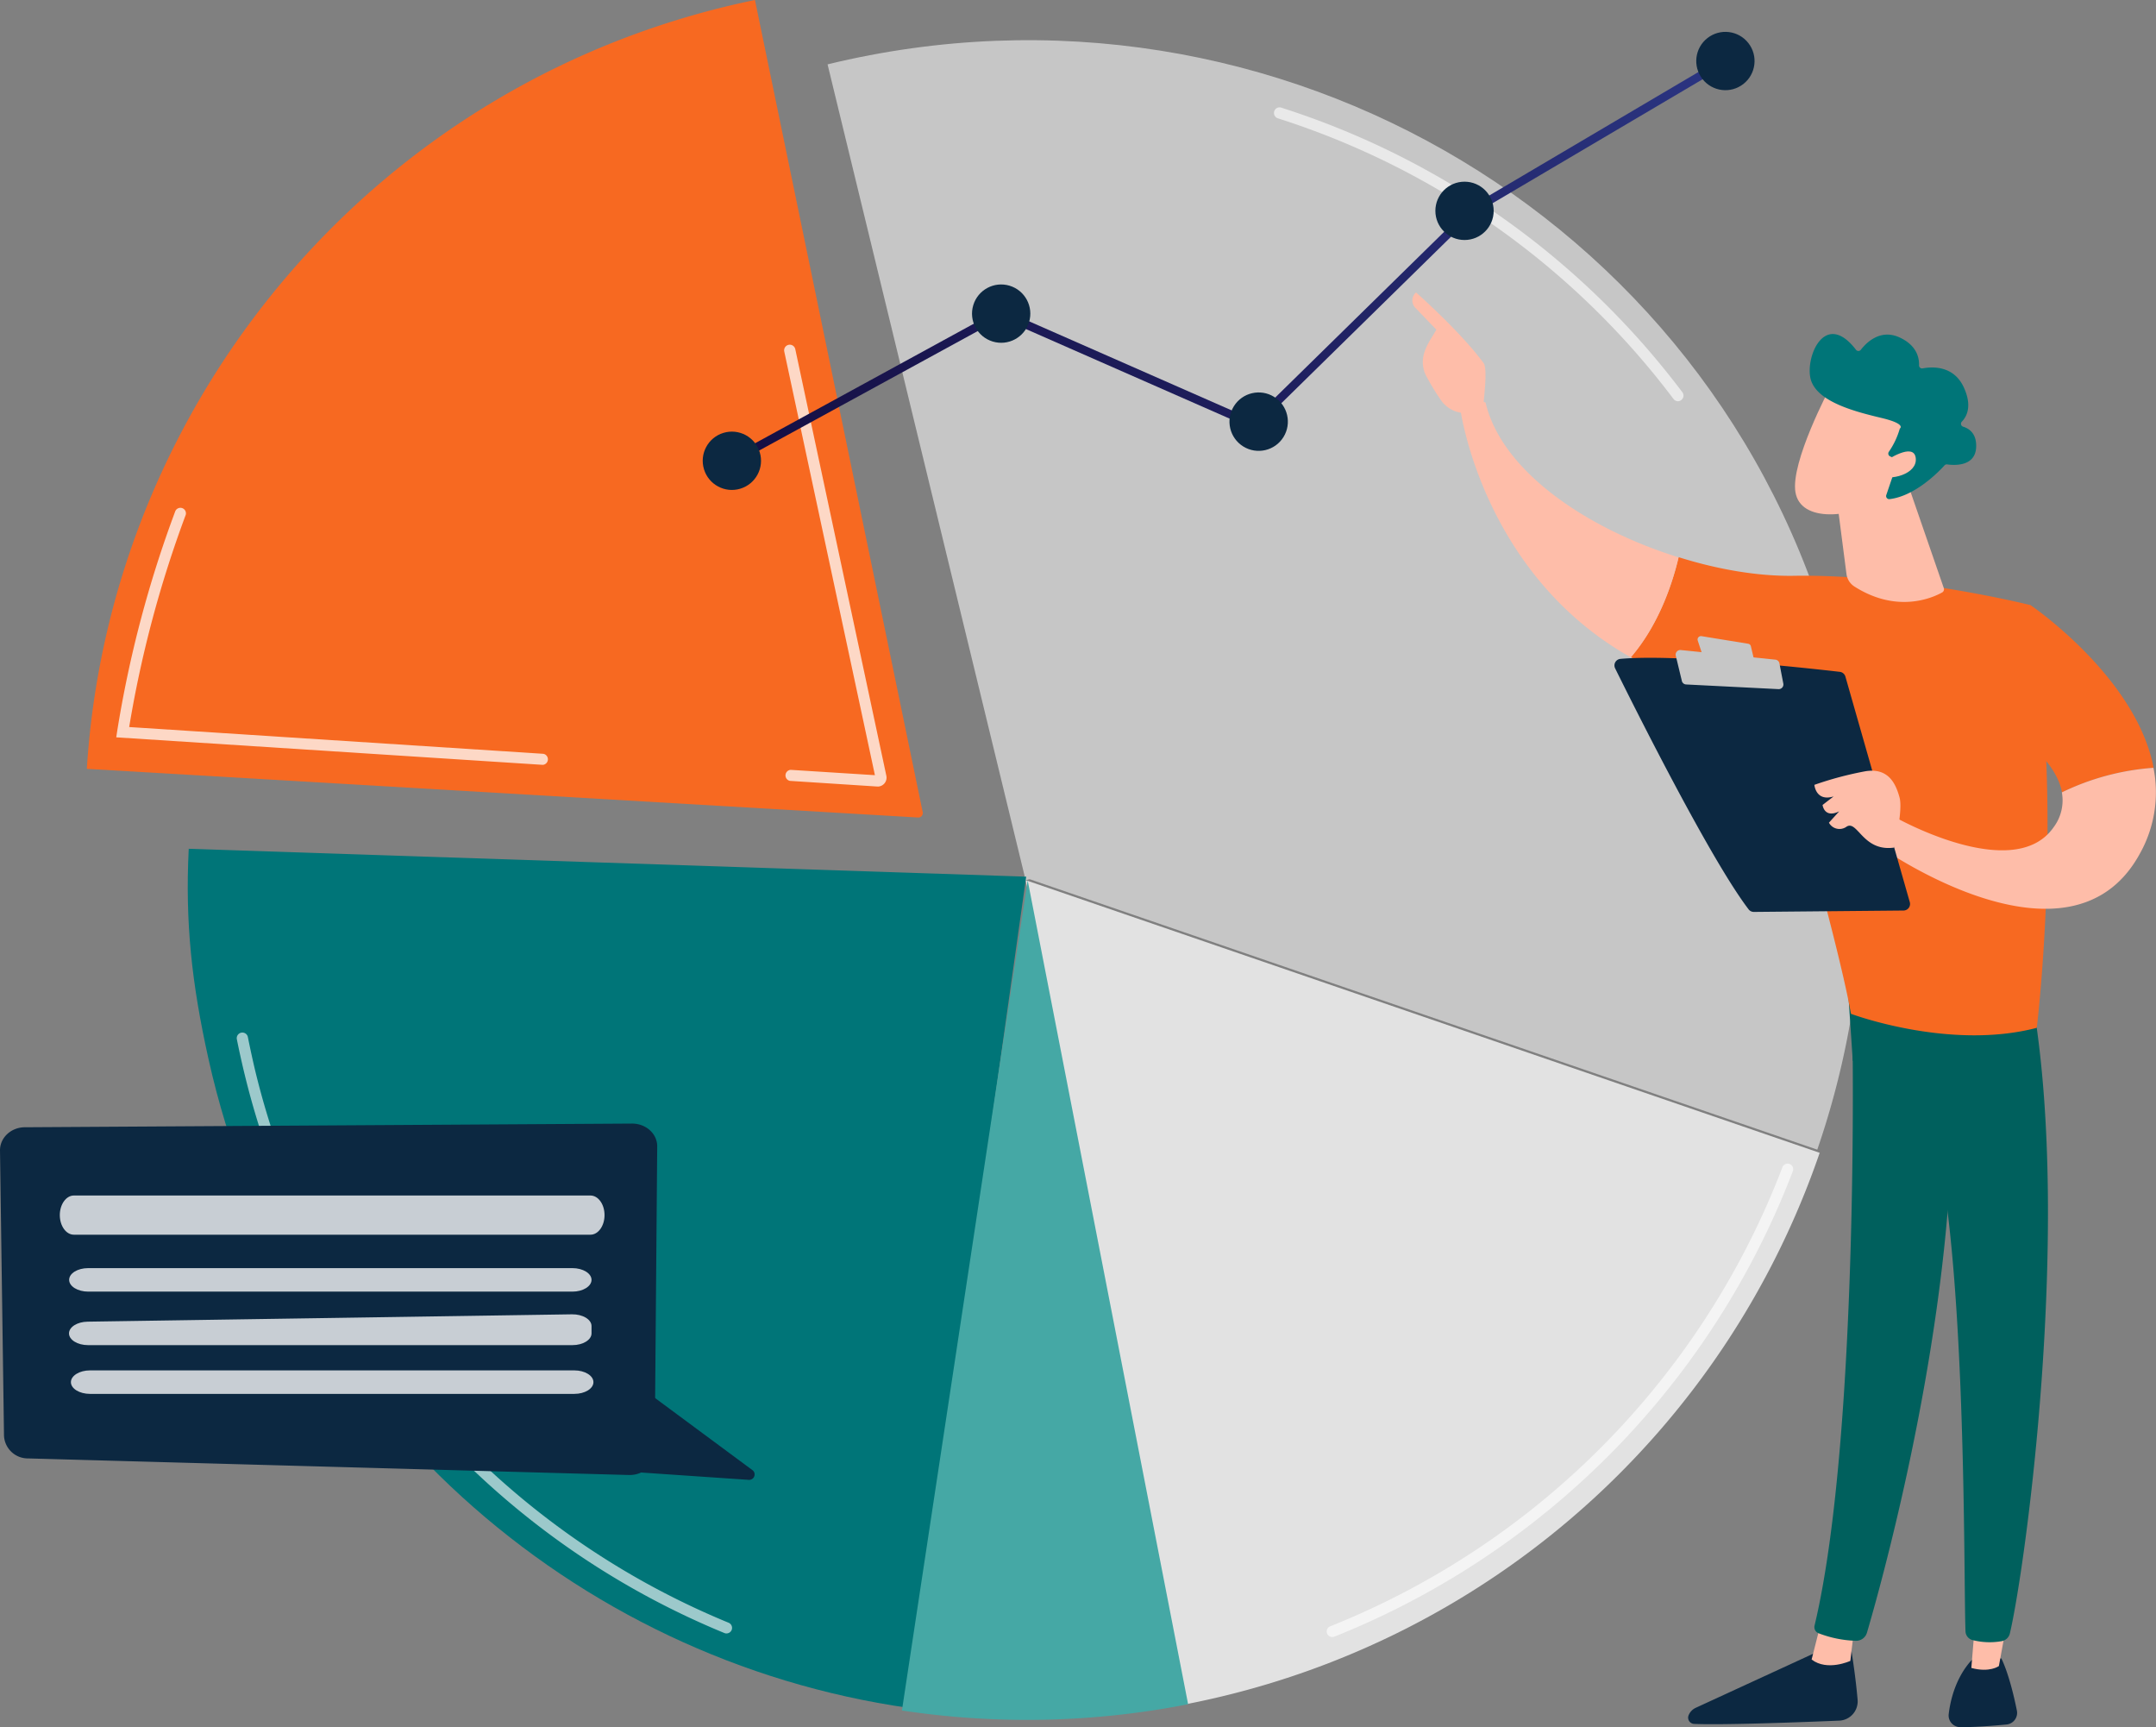 <svg xmlns="http://www.w3.org/2000/svg" xmlns:xlink="http://www.w3.org/1999/xlink" viewBox="0 0 586.49 469.71">
  <rect x="0" y="0" width="586.49" height="469.71" fill="#808080" stroke="none"/>
  <defs>
    <style>
      .cls-1 {
        fill: #c6c6c6;
      }

      .cls-2 {
        fill: #e2e2e2;
      }

      .cls-3 {
        fill: #f76921;
      }

      .cls-4 {
        fill: #007578;
      }

      .cls-5 {
        fill: #45a8a5;
      }

      .cls-6 {
        opacity: 0.61;
      }

      .cls-13, .cls-7 {
        fill: #fff;
      }

      .cls-8 {
        opacity: 0.74;
      }

      .cls-9 {
        fill: url(#linear-gradient);
      }

      .cls-10 {
        fill: #0c2841;
      }

      .cls-11 {
        fill: #febda9;
      }

      .cls-12 {
        fill: #00605d;
      }

      .cls-13 {
        opacity: 0.77;
      }
    </style>
    <linearGradient id="linear-gradient" x1="430.64" y1="-23.38" x2="237.78" y2="165.28" gradientUnits="userSpaceOnUse">
      <stop offset="0" stop-color="#2b3582"/>
      <stop offset="1" stop-color="#150e42"/>
    </linearGradient>
  </defs>
  <g id="レイヤー_2" data-name="レイヤー 2">
    <g id="Illustration">
      <g>
        <g>
          <g>
            <path class="cls-1" d="M500.85,185.47c-.18-.8-.37-1.6-.56-2.4C470.85,61.87,347.65-12.26,225.12,17.5L279,239.36Z"/>
            <path class="cls-1" d="M278.35,238.5l216,74.15a227.15,227.15,0,0,0,6.57-125.15c-.31-1.36-.64-2.71-1-4.06Z"/>
            <path class="cls-2" d="M279,239.36,322.9,463.41c1.41-.28,2.81-.56,4.22-.87A228.2,228.2,0,0,0,495,313.51Z"/>
            <path class="cls-3" d="M251,220.86,205.37,0C102.31,21.27,29.94,108.9,23.62,209.09l226.07,13.23A1.22,1.22,0,0,0,251,220.86Z"/>
            <path class="cls-4" d="M279.15,238.41,51.34,230.83c-1,20,.82,36.69,5.37,57.14,21.2,95.39,99.23,163.45,190.56,176.51Z"/>
            <path class="cls-5" d="M245.35,465.17a227.67,227.67,0,0,0,77.85-1.7h0L279.55,239.38Z"/>
          </g>
          <g class="cls-6">
            <path class="cls-7" d="M197.61,444.22a1.42,1.42,0,0,1-.57-.12A220.63,220.63,0,0,1,66.49,291.94c-.75-3.09-1.44-6.22-2.06-9.31a1.52,1.52,0,0,1,3-.59c.6,3,1.28,6.14,2,9.18A217.65,217.65,0,0,0,198.19,441.3a1.52,1.52,0,0,1,.83,2A1.54,1.54,0,0,1,197.61,444.22Z"/>
          </g>
          <g class="cls-6">
            <path class="cls-7" d="M362.43,445.19a1.51,1.51,0,0,1-.56-2.92,218.4,218.4,0,0,0,123-124.85,1.51,1.51,0,1,1,2.83,1.08A221.48,221.48,0,0,1,363,445.09,1.54,1.54,0,0,1,362.43,445.19Z"/>
          </g>
          <g class="cls-6">
            <path class="cls-7" d="M456.46,109.12a1.52,1.52,0,0,1-1.21-.6A217.29,217.29,0,0,0,347.62,32.18a1.53,1.53,0,0,1-1-1.91,1.51,1.51,0,0,1,1.91-1,220.4,220.4,0,0,1,109.12,77.4,1.51,1.51,0,0,1-.3,2.12A1.47,1.47,0,0,1,456.46,109.12Z"/>
          </g>
          <g class="cls-8">
            <path class="cls-7" d="M147.72,208h-.1l-116-7.48.25-1.64A311.24,311.24,0,0,1,47.69,139a1.51,1.51,0,0,1,2.84,1,309.17,309.17,0,0,0-15.39,57.72L147.81,205a1.52,1.52,0,0,1-.09,3Z"/>
          </g>
          <g class="cls-8">
            <path class="cls-7" d="M238.7,213.89h-.17l-23.66-1.53a1.52,1.52,0,0,1,.2-3L238,210.81,213.34,95.59a1.52,1.52,0,0,1,3-.63l24.77,116a2.43,2.43,0,0,1-2.38,2.95Zm-.59-2.31h0Z"/>
          </g>
        </g>
        <g>
          <polygon class="cls-9" points="199.63 126.28 198.54 124.29 272.26 84.01 340.77 114.12 399.58 56.44 399.7 56.36 468.77 15.6 469.93 17.56 400.97 58.25 341.26 116.82 272.37 86.54 199.63 126.28"/>
          <circle class="cls-10" cx="199.09" cy="125.29" r="7.93" transform="translate(-27.76 63.07) rotate(-16.84)"/>
          <circle class="cls-10" cx="272.32" cy="85.28" r="7.93" transform="translate(111.79 321.2) rotate(-73.15)"/>
          <circle class="cls-10" cx="341.01" cy="113.96" r="7.93" transform="matrix(0.53, -0.85, 0.85, 0.53, 64.79, 344.13)"/>
          <circle class="cls-10" cx="398.39" cy="57.34" r="7.93"/>
          <circle class="cls-10" cx="469.35" cy="16.58" r="7.93" transform="translate(89.2 292.36) rotate(-37.98)"/>
        </g>
        <g>
          <path class="cls-10" d="M503.32,447s1.35,7.67,2,15.26a5.24,5.24,0,0,1-5,5.67c-10.1.42-31.72,1.24-39.48.89a1.7,1.7,0,0,1-1.5-2.33,3.8,3.8,0,0,1,1.95-2.05L497,448Z"/>
          <path class="cls-11" d="M504.43,442.51l-1.09,9.17s-6.26,2.91-10.53-.37l2.59-10.22Z"/>
          <path class="cls-12" d="M503.61,270.08c.47,2.4,2.52,119.52-10,172a1.78,1.78,0,0,0,1.05,2.07,30.82,30.82,0,0,0,10.2,2.07,3.07,3.07,0,0,0,3-2.2c3.58-12.18,20.73-73.19,23-131.48,2.5-65.12,0-2.21,0-2.21l-1.46-40.26Z"/>
          <path class="cls-10" d="M544.4,451s2.16,3.87,4.24,14.16a3.18,3.18,0,0,1-2.8,3.82c-3.34.33-8.48.75-12.59.72a3.18,3.18,0,0,1-3.15-3.55c.45-3.75,1.87-9.91,6.26-14.71Z"/>
          <path class="cls-11" d="M546.29,439.22l-2.54,13.87s-2.51,1.87-7.49.51l1.22-14.92Z"/>
          <path class="cls-12" d="M553.16,273.68c10.24,61.79-2.22,152.73-6.42,170.53a2.79,2.79,0,0,1-2.24,2.11,18.73,18.73,0,0,1-8-.32,2.55,2.55,0,0,1-1.83-2.35c-.56-14.39.45-102.72-9.09-137.64a7.87,7.87,0,0,0-3.06-4.37L504,288.47l-1.42-21.28Z"/>
          <g>
            <path class="cls-3" d="M487.92,156.59c30.68-.51,64.54,8,64.54,8,9.15,53.37,1.6,114.93,1.6,114.93-23.76,6.23-50.55-3.81-50.55-3.81-3.95-22.3-22.37-85.08-22.37-85.08a101.21,101.21,0,0,1-37.52-11.91c7.76-9,11.42-20.44,13-27.2C467.47,154.94,478.45,156.74,487.92,156.59Z"/>
            <path class="cls-11" d="M397.28,111.39a5.87,5.87,0,0,1,6.83-1.92c4.51,19.07,28.19,34.54,52.52,42.1-1.59,6.76-5.25,18.21-13,27.2C403.25,156.07,397.28,111.39,397.28,111.39Z"/>
          </g>
          <g>
            <path class="cls-11" d="M398,112.31c-.32,1,3.34,2.53,5.49-1.57.07-2,1.27-10.38.09-12-6.25-8.52-18.38-19.21-18.38-19.21a2.89,2.89,0,0,0-.36,4l5.88,6.12c-1.23,2.23-2.73,4.11-3.43,6.8a8.23,8.23,0,0,0,.82,6.06c1,1.86,2.44,4.28,3.77,6.17A8.12,8.12,0,0,0,398,112.31Z"/>
            <path class="cls-11" d="M393.31,93.65l5.36,4.55,1.68,4.52-4.78,5.3s-1.61-9-2.8-10.92S392.19,94.22,393.31,93.65Z"/>
          </g>
          <path class="cls-3" d="M540.69,194.36l11.77-29.72s28.66,19.48,33.38,44.17a67.89,67.89,0,0,0-24.92,6.68C558.8,203.83,540.69,194.36,540.69,194.36Z"/>
          <path class="cls-11" d="M515.64,222.31s32.18,18.19,43,2.66a12.16,12.16,0,0,0,2.24-9.48,67.89,67.89,0,0,1,24.92-6.68,34.05,34.05,0,0,1-3.71,23.36c-19,34.79-70.74-1.92-70.74-1.92Z"/>
          <g>
            <path class="cls-10" d="M519.51,245.32,502,184a1.8,1.8,0,0,0-1.51-1.29c-3.19-.37-12.41-1.41-23.05-2.31-12.83-1.09-27.72-2-36.62-1.22a1.79,1.79,0,0,0-1.46,2.58c5.06,10.24,25.87,51.89,36.3,65.53a1.78,1.78,0,0,0,1.44.71l40.75-.38A1.79,1.79,0,0,0,519.51,245.32Z"/>
            <path class="cls-1" d="M475.57,175.07,462.83,173a.92.92,0,0,0-1,1.19l1.26,3.82a.93.93,0,0,0,.75.62l12.25,1.63a.92.92,0,0,0,1-1.11l-.79-3.34A.9.9,0,0,0,475.57,175.07Z"/>
            <path class="cls-1" d="M485.1,185.85l-1.05-5.46a1.25,1.25,0,0,0-1.11-1l-25.72-2.61a1.26,1.26,0,0,0-1.36,1.55l1.64,6.81a1.25,1.25,0,0,0,1.16,1l25.14,1.27A1.27,1.27,0,0,0,485.1,185.85Z"/>
            <path class="cls-11" d="M515.27,230.5s2.44-10.06,1.46-13.62-2.9-8.16-9.27-7.14a93.56,93.56,0,0,0-13.9,3.7s.38,4.65,5.23,3.15l-3,2.32s.43,3.73,4.52,1.74l-2.79,3.08a3.26,3.26,0,0,0,4.77,1.1C505.29,222.87,506.73,231.72,515.27,230.5Z"/>
          </g>
          <path class="cls-11" d="M519,131.67l9.76,28.24a1,1,0,0,1-.46,1.22c-2.66,1.48-12.25,5.73-23.81-1.6a4.76,4.76,0,0,1-2.2-3.42l-3.16-24.44Z"/>
          <g>
            <path class="cls-11" d="M497.76,105.53s-10.73,20.18-9.35,28.33,14.66,7.57,26.26.95l8.11-21.8Z"/>
            <path class="cls-4" d="M514.16,124.11a.84.84,0,0,1-.36-1.22,21.54,21.54,0,0,0,3-6.34s1.93-1.23-4.91-2.87-17-4.17-19.16-10c-2.09-5.67,3.4-19.93,12.15-8.56a.83.83,0,0,0,1.32,0c1.44-1.86,5.21-5.74,10.45-3.39,4.9,2.2,5.45,5.79,5.38,7.6a.83.83,0,0,0,1,.85c2.48-.47,8.43-.88,11.2,5.22,2.29,5,.8,7.87-.55,9.26a.83.83,0,0,0,.35,1.38c1.63.5,3.74,1.88,3.53,5.69-.3,5.28-6.19,4.81-7.87,4.57a.83.83,0,0,0-.74.27c-1.44,1.59-7.93,8.35-14.95,9.17a.84.84,0,0,1-.88-1.11l3-8.83a.85.85,0,0,0-.45-1Z"/>
            <path class="cls-11" d="M512.94,125.36s7.63-5.24,8.19-.83-6.87,6.39-10.55,4.75Z"/>
          </g>
        </g>
        <g>
          <path class="cls-10" d="M174.33,400.45l29.34,2a1.48,1.48,0,0,0,1.14-2.55l-28.14-20.83Z"/>
          <path class="cls-10" d="M6.74,306.56l165.22-1c3.78,0,6.85,2.78,6.82,6.23L178.09,395c0,3.46-3.18,6.23-7,6.13L7.67,396.62a6.5,6.5,0,0,1-6.58-6.1L0,312.82C0,309.39,3,306.58,6.74,306.56Z"/>
          <path class="cls-13" d="M16.27,330.45c0,2.94,1.71,5.33,3.82,5.33H160.62c2.12,0,3.83-2.39,3.83-5.33s-1.71-5.33-3.83-5.33H20.09C18,325.12,16.27,327.51,16.27,330.45Z"/>
          <path class="cls-13" d="M24,344.87H155.72c2.86,0,5.19,1.43,5.19,3.19s-2.33,3.2-5.19,3.2H24c-2.86,0-5.19-1.43-5.19-3.2S21.1,344.87,24,344.87Z"/>
          <path class="cls-13" d="M18.77,362.62c0,1.76,2.32,3.19,5.18,3.19H155.72c2.87,0,5.19-1.43,5.19-3.19v-2c0-1.79-2.4-3.23-5.31-3.19l-131.77,2C21,359.47,18.77,360.89,18.77,362.62Z"/>
          <path class="cls-13" d="M24.48,372.68H156.23c2.87,0,5.2,1.43,5.2,3.2s-2.33,3.19-5.2,3.19H24.48c-2.86,0-5.19-1.43-5.19-3.19S21.62,372.68,24.48,372.68Z"/>
        </g>
      </g>
    </g>
  </g>
</svg>

